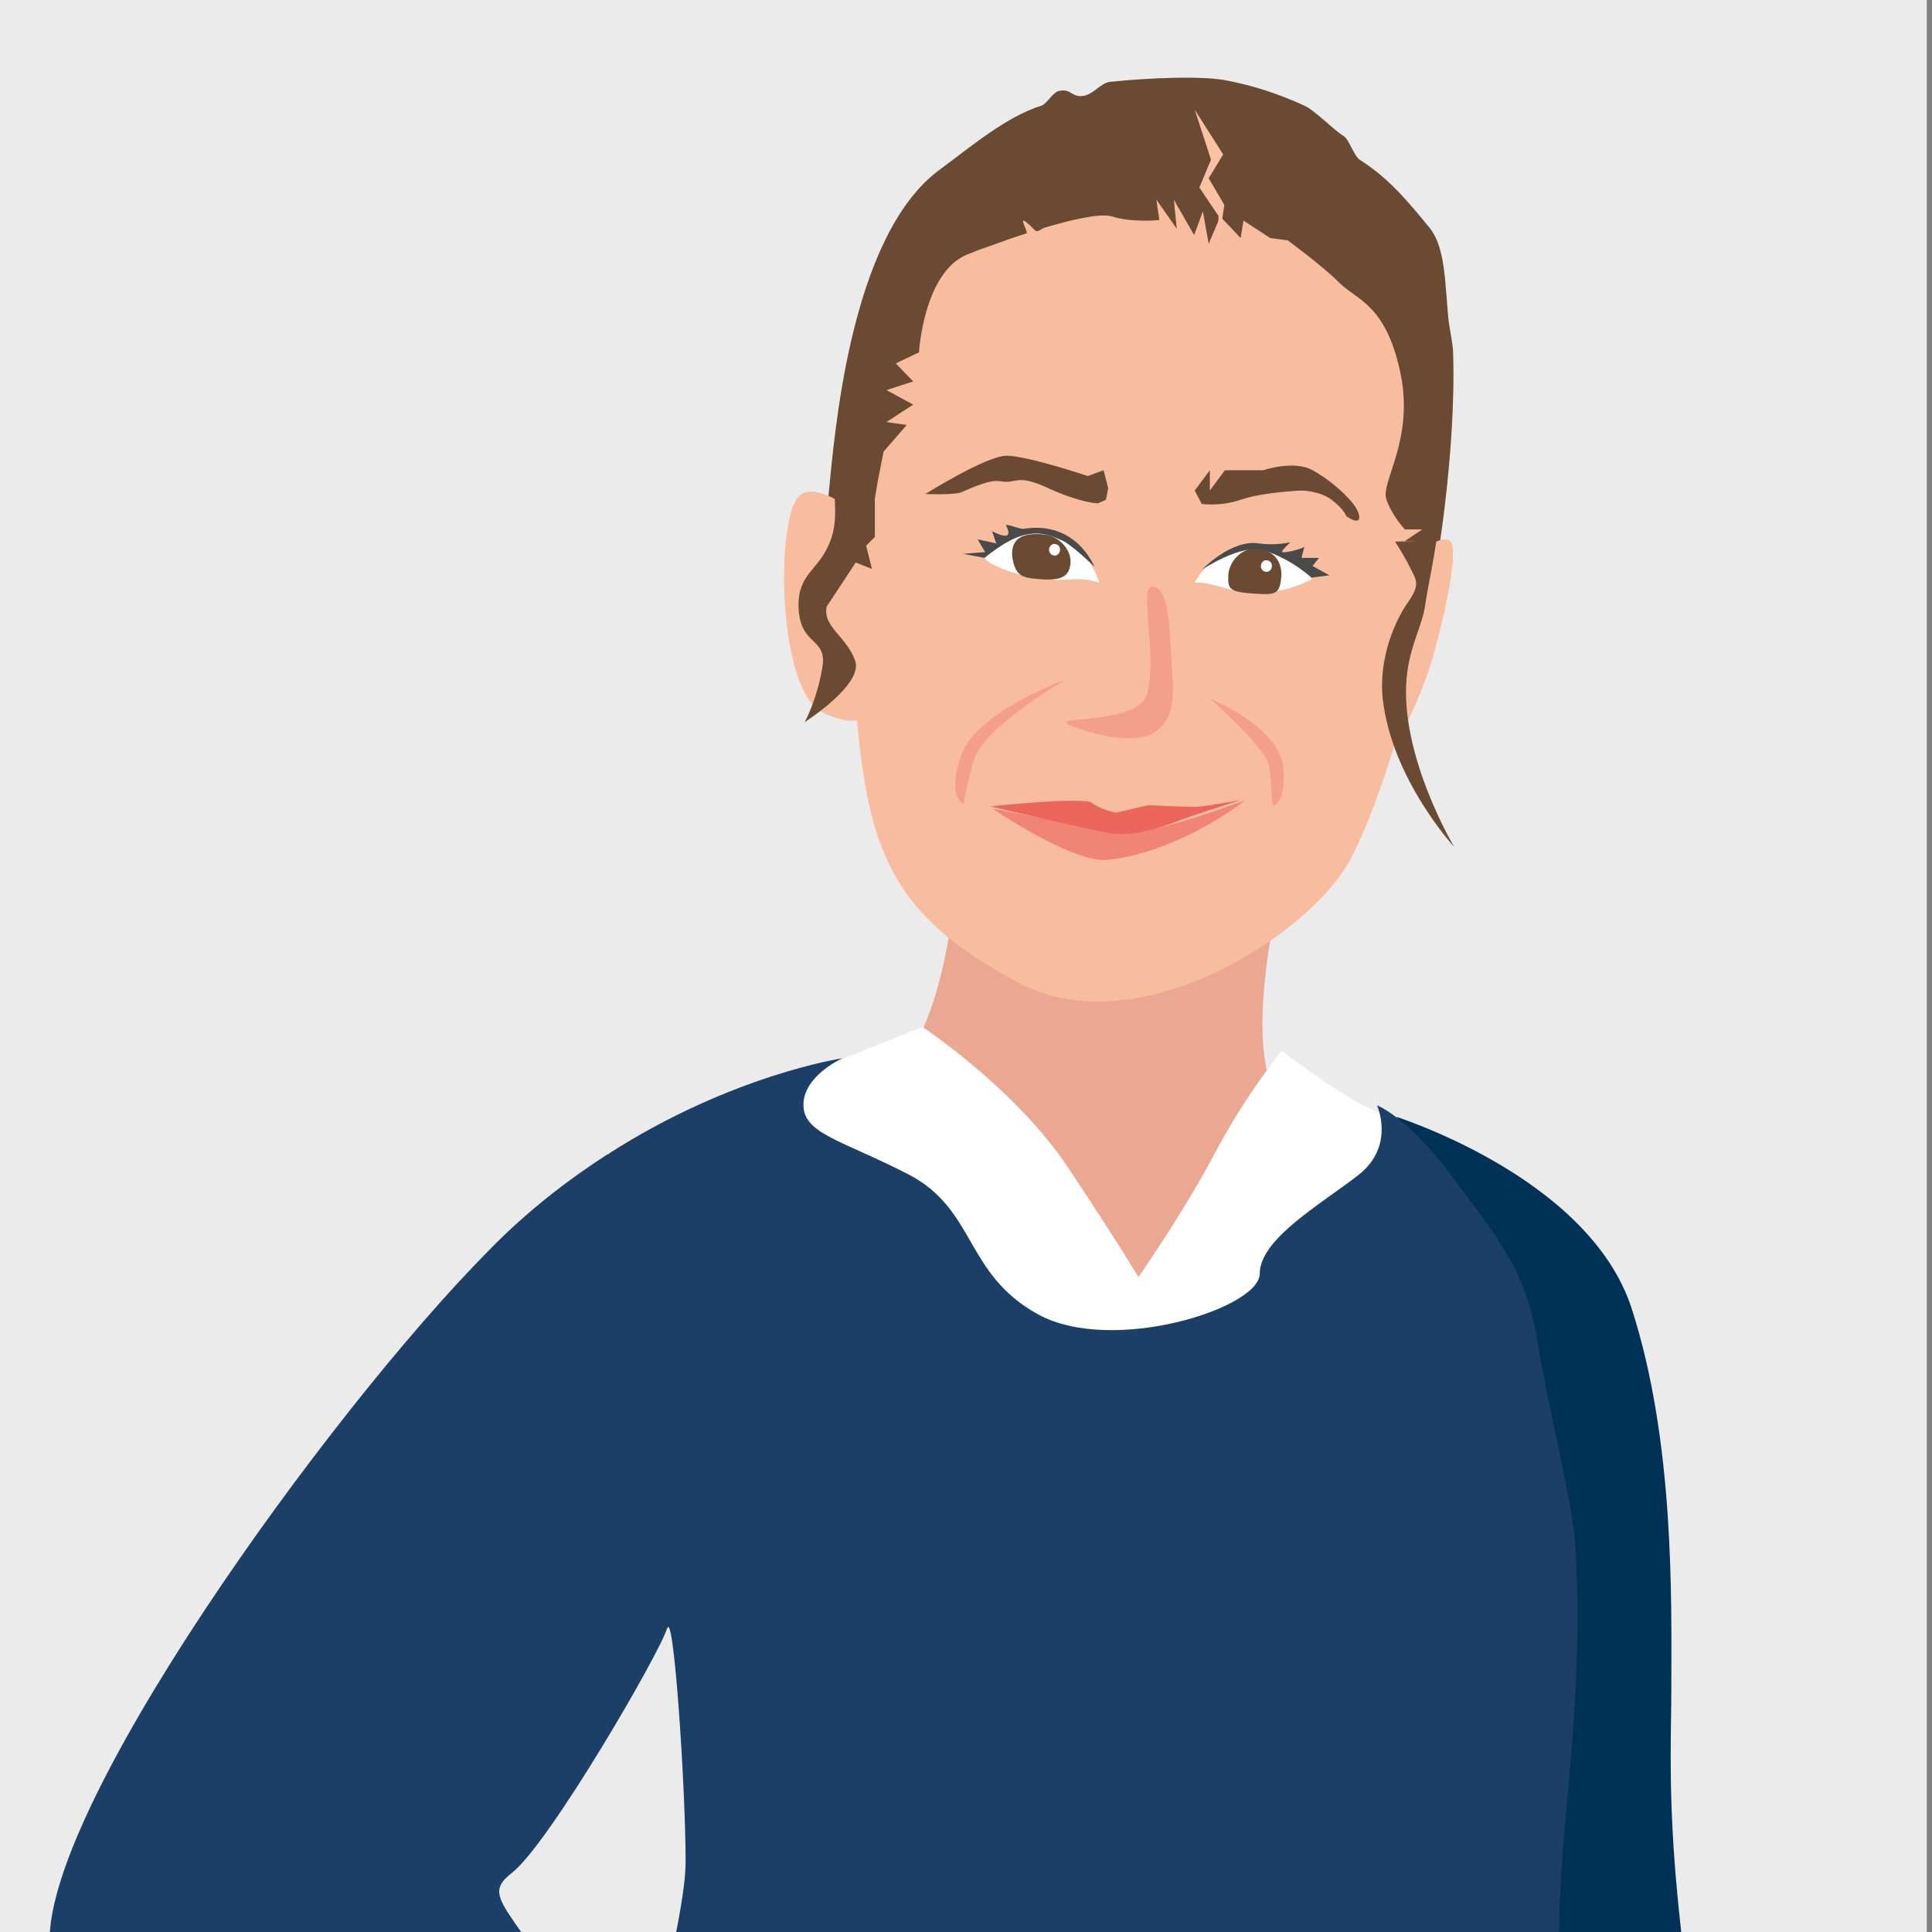 <?xml version="1.0" encoding="utf-8"?>
<!-- Generator: Adobe Illustrator 28.0.0, SVG Export Plug-In . SVG Version: 6.00 Build 0)  -->
<svg version="1.1" id="Ebene_1" xmlns="http://www.w3.org/2000/svg" xmlns:xlink="http://www.w3.org/1999/xlink" x="0px" y="0px"
	 viewBox="0 0 332.8 332.8" style="enable-background:new 0 0 332.8 332.8;" xml:space="preserve">
<rect x="0" y="0" width="332.8" height="332.8" fill="#808080" stroke="none"/>
<style type="text/css">
	.st0{fill:#EBEBEC;}
	.st1{fill:#6B4A34;}
	.st2{fill:#EAA893;}
	.st3{fill:#003257;}
	.st4{fill:#FFFFFF;}
	.st5{fill:#1B3F67;}
	.st6{fill:#F8BD9F;}
	.st7{fill:#F49E8C;}
	.st8{fill:#4A4A49;}
	.st9{fill:#F08576;}
	.st10{fill:#EC655B;}
	.st11{fill:#F9C2A4;}
</style>
<rect x="-1.1" y="-0.1" class="st0" width="333" height="333"/>
<g>
	<line class="st1" x1="34" y1="233.4" x2="31.7" y2="231.9"/>
	<g>
		<path class="st2" d="M219.5,185.9c0,0,1.9,8.6-0.9-0.2c-4-12.5,3.8-40.5,3.8-40.5l-56-20.9c0,0-1,19.8-2.1,30.5
			c-1.9,18.5-7.1,25.8-7.1,25.8s28.3,54,37.9,54C204.6,234.5,219.5,185.9,219.5,185.9"/>
		<path class="st3" d="M258.1,409.9c0,0,20.2,6,31.9,0c11.7-6,12-7,8.6-23.4c-12.7-61.6-10.7-80.9-10.7-95.9c0-15,0.6-42.1-6.8-65.1
			c-7.4-23.1-41.7-33.5-41.7-33.5s20,132.8,20,155.8C259.3,370.8,258.1,409.9,258.1,409.9"/>
		<path class="st4" d="M141.4,183.9l17.5-7c0,0,15.9,10.5,25,24.1c9,13.5,12.2,19,12.2,19s8-11.5,13.3-21.6
			c5.3-10,11.4-17.4,11.4-17.4s14.1,11,18.6,11c9.8,0-20.9,57.6-54.9,52.6c-34-5-48.3-59.1-48.3-59.1L141.4,183.9z"/>
		<path class="st5" d="M114.9,280.6c1.1-4,3.2,27.1,3.2,40.1c0,13-12.7,49.8-6.1,59.3c6.5,9.5,39.2,45.1,87,43.1
			c47.8-2,71.8-19.4,71.8-19.4s1.8-33-1.4-57c-3.2-24,3.9-45.4,2-80c-0.5-8.2-4.4-22.4-6.5-35.4c-2.1-13-7.6-18.9-15-28.9
			c-7.4-10-12.7-12-12.7-12s3.2,7-3.2,12c-6.4,5-17,11-17,17c0,6-25.5,14-38.2,7c-12.7-7-10.6-18-22.3-24.1c-11.7-6-18.1-7-18.1-12
			c0-5,6.7-8,6.7-8s-19,2.8-40.2,16.4"/>
		<path class="st5" d="M104.7,198.8c-6.8,4.4-13.9,9.8-20.6,16.7C56.4,243.5,6.5,312.7,8.6,335.7c2.1,23.1,66.5,80,82.5,79
			c-1.3,0.1,57.6,24.8,15.6-54.5c-17-32.1-24.9-32.6-18.5-37.6c6.4-5,25.6-38.1,26.7-42.1c1.1-4,29.6-30.9,14.9-56.5
			C115.1,198.5,104.7,198.8,104.7,198.8"/>
		<path class="st1" d="M233.6,131.9l13.6-33.2c0,0,3.7-20.3,3.1-38.2c-0.1-1.7-0.6-3.8-0.8-5.5c-0.6-6.2-0.5-12.3-3.2-15.7
			c-4.4-5.4-7.3-8.7-12.1-11.8c-1-0.7-1.8-3.5-2.8-4.1c-1.5-0.9-5-4.4-6.5-5.1c-4.7-2.2-9.3-3.6-13.4-4.4
			c-4.2-0.9-13.6-0.5-20.3,0.2c-1.6,0.2-2.8,2.1-4.5,2.4c-2.1,0.4-2.2-1.4-4.4-0.8c-1,0.3-2,2.2-2.9,2.5c-6.1,1.9-12.2,7.1-17.5,11
			c-15.7,11.5-18.2,46.5-19.2,56.3c-1,9.8,12.8,46,23.9,53.3C177.6,146.1,233.6,131.9,233.6,131.9"/>
		<path class="st6" d="M175.7,169.4c19.4,10.1,47.1-6.5,55.8-19.5c8.2-12.1,42.4-110.2-28.7-119.8c-59.5-8.1-57.9,55.7-55.7,87.2
			C149,144.8,152,157,175.7,169.4"/>
		<path class="st7" d="M185.8,125.5c12.6,4.1,16.8,0.4,16.2-8.3c-0.6-9.2-0.5-15.4-3.2-16.1c-3-0.9,0.7,11-1.2,18.4
			C195.9,125.5,177.7,122.8,185.8,125.5"/>
		<path class="st6" d="M240.7,97.6c0,0,7.2-6,9.1-4.4c2,1.7-2.6,19.4-3.8,22.6c-1.2,3.3-5.5,14.9-7.7,12.1
			C236.1,125.2,240.7,97.6,240.7,97.6"/>
		<path class="st6" d="M152.3,92.4c0,0-10.9-10.7-14.7-6.9c-3.8,3.8-3.8,30.9,3.2,36.7c0.1,0.1,8.7,5.2,9.4-1.5
			C150.5,118.3,152.3,92.4,152.3,92.4"/>
		<path class="st4" d="M215.2,102.1c6.1,0.4,10.7-2.3,10.7-2.3c-0.4-2.4-6-6.2-9.8-6c-7.5,0.4-10.3,6.6-10.3,6.6
			C208.3,100.1,211.4,101.8,215.2,102.1"/>
		<path class="st1" d="M215.3,102.2c4,0.3,4.9,0.3,5.3-1.9c0.7-3.9-1.6-5.6-4.1-5.8c-2.5-0.2-4.7,2.1-4.9,4.4
			C211.5,101.2,211.5,101.9,215.3,102.2"/>
		<path class="st8" d="M207.1,98.1c0,0,6.7-4.5,10.6-3.3c4.8,1.5,8.2,4.7,8.2,4.7l3.1-0.4l-2.9-1.6l1.1-1.4l-3,0l0.5-2
			c0.1,0.3-3.1,1.2-3.8,1c-0.4-0.1,1.4-1.7,1.4-1.7c-0.4,0.1-2.9,0.6-5.5,0.2C212,92.9,207.1,98.1,207.1,98.1"/>
		<path class="st4" d="M218.2,98.5c0.5,0,0.9-0.5,0.9-1c0-0.6-0.4-1-1-1c-0.5,0-0.9,0.5-0.9,1C217.2,98.1,217.6,98.5,218.2,98.5"/>
		<path class="st4" d="M179.5,99.7c5.3,0.6,6.1-0.6,9.9,0.7c0,0-2.7-8.3-8.7-9c-5.3-0.6-10.5,2-11.2,4.4
			C169.2,96.7,174.2,99.1,179.5,99.7"/>
		<path class="st1" d="M179.6,99.8c3.4,0.2,4.6-0.6,4.8-2.8c0.2-2.2-1.9-4.6-4.3-4.9c-6.4-0.8-6.1,3-5.4,5.3
			C175.4,99.4,176.6,99.6,179.6,99.8"/>
		<path class="st8" d="M188.5,97.6c0,0-3.1-8-12.2-6.5c-0.5,0.1-3.2-1-3-0.6c1.7,3.3-2.4,1-2.4,1l0.7,2.1l-3.2-0.7l1.3,2.2l-3.8,0.3
			l3.7,0.7c0,0,2.8-2.4,5.5-3.5c3.7-1.5,6.3-0.2,7.6,0.4C184.2,93.4,188.5,97.6,188.5,97.6"/>
		<path class="st4" d="M181.7,95.7c0.5,0,0.9-0.5,0.9-1c0-0.6-0.4-1-1-1c-0.5,0-0.9,0.5-0.9,1C180.7,95.3,181.2,95.7,181.7,95.7"/>
		<path class="st9" d="M171,139.3c0,0,14,9.6,20,8.8c12.6-1.5,23.4-10.2,23.4-10.2s-15,5.6-19.6,5.4
			C190.2,143.1,171,139.3,171,139.3"/>
		<path class="st10" d="M170.6,138.9c0,0,16.1-1.7,17.5-0.6c1.3,1.1,4.1,1.7,4.1,1.7l5.6-1.3c0,0,6.3,0.3,7.7,0.3
			c1.4,0.1,8.2-1.2,8.2-1.2s-9.1,2.9-11.5,3.9c-2.4,0.9-7.3,2.5-11,1.8C187.5,142.9,170.6,138.9,170.6,138.9"/>
		<path class="st1" d="M147.4,96.9l2.8,1.1l-1-4l1.5-1.5v-6.6l0.5-3l1-5.1l4-4.6l-3.5-0.5l4.6-3l-4.6-2.5l4.6-1.5l-3-3.1l4-1.9
			c0,0,0.8-13.9,8.4-16.9c1-0.4,2-0.8,3.2-1.2c0.8-0.3,1.7-0.6,2.5-0.9c0.7-0.2,1.3-0.5,2-0.7c0.8-0.3,1.6-0.5,2.4-0.8
			c0.5-0.2-2.4-4.5,1.5-0.5c0.4,0.4,1.1-0.3,1.7-0.5c5.1-1.5,9.7-2.5,11.6-1.9c3.5,1.1,8.1,0.6,8.1,0.6l-0.5-3.5l3.5,5l-0.5-5
			l3.5,6.1l1.5-4.1l1,5.6l2-4.7l3.5,3.7l0.5-3l4.6,3l3,0.4c0,0,5.9,4.3,8.9,7.3c3,3,8,3.7,10.5,15.4c2.5,11.6-3.4,18.9-2.4,21.9
			c1,2.9,3.2,5.2,3.2,5.2h3l-3,2h2.5l-4.2,0.1c0,0,1.6,2.4,2.6,4.5c1,2,1.8,2.8-0.2,5.7c-2.4,3.3-5.3,10-4.5,17
			c1.6,13.8,12.3,25.4,12.3,25.4s-9.4-15.7-8.2-29.1c0.5-5.6,2.7-8.9,3.2-12.6c0.5-3.7,2.4-11.1,3.4-23.3c1-12.1-7.6-48.9-31.4-54.1
			c-23.8-5.2-49.4,1.9-58.5,11.5c-9.1,9.6-15.3,40.6-15.3,44.7s0.8,7.4-1.2,11.4c-2,4.1-5.4,4.9-4.9,10.9c0.5,6.1,5.1,4.5,4,10
			c-1,5.6-3,9.1-3,9.1s10.2-6.5,8.7-10.6c-1.5-4.2-5.6-5.8-4.9-9.3"/>
		<path class="st7" d="M208.4,120.3c0,0,9.8,8.7,10.2,11.6c0.4,2.9,0.6,6.9,0.6,6.9s2.5-0.2,1.8-6.9
			C220.2,125.2,208.4,120.3,208.4,120.3"/>
		<path class="st7" d="M183.7,117c0,0-14.3,8.2-16,14c-1.3,4.7-1.7,7.5-1.7,7.5s-3-1-0.4-8.5C168.2,122.6,183.7,117,183.7,117"/>
	</g>
	<polygon class="st11" points="205.8,18.9 208.6,27.5 206.6,32.3 209.9,37.2 209.7,43.4 210.9,35.3 208.2,30.7 210.7,26.6 	"/>
	<g>
		<path class="st1" d="M205.8,84.5l2.6-3.5v3.5l2.6-3.5h6.6c0,0,5.3-1.8,8.5,0c3.3,1.8,7.6,5.6,8,7.7c0.4,2.1-2.2,0.2-2.2,0.2
			s-0.4-1.2-2.5-2.8c-2.1-1.6-5.3-1.6-5.3-1.6s-6.8,0.3-10.4,1.6c-3.6,1.2-6.7,0.7-6.7,0.7L205.8,84.5z"/>
		<path class="st1" d="M189.1,86.7l1.4-0.6l0.4-2l-0.8-3.1l-2.7,1c0,0-10.5-3.5-14-3.5s-14,6.6-14,6.6s4.9,0.2,6.2-0.3
			c6-2.7,6.1-1.8,7.8-1.8s2.4-1.2,7.4,1.2C186.4,86.7,189.1,86.7,189.1,86.7"/>
	</g>
</g>
</svg>
